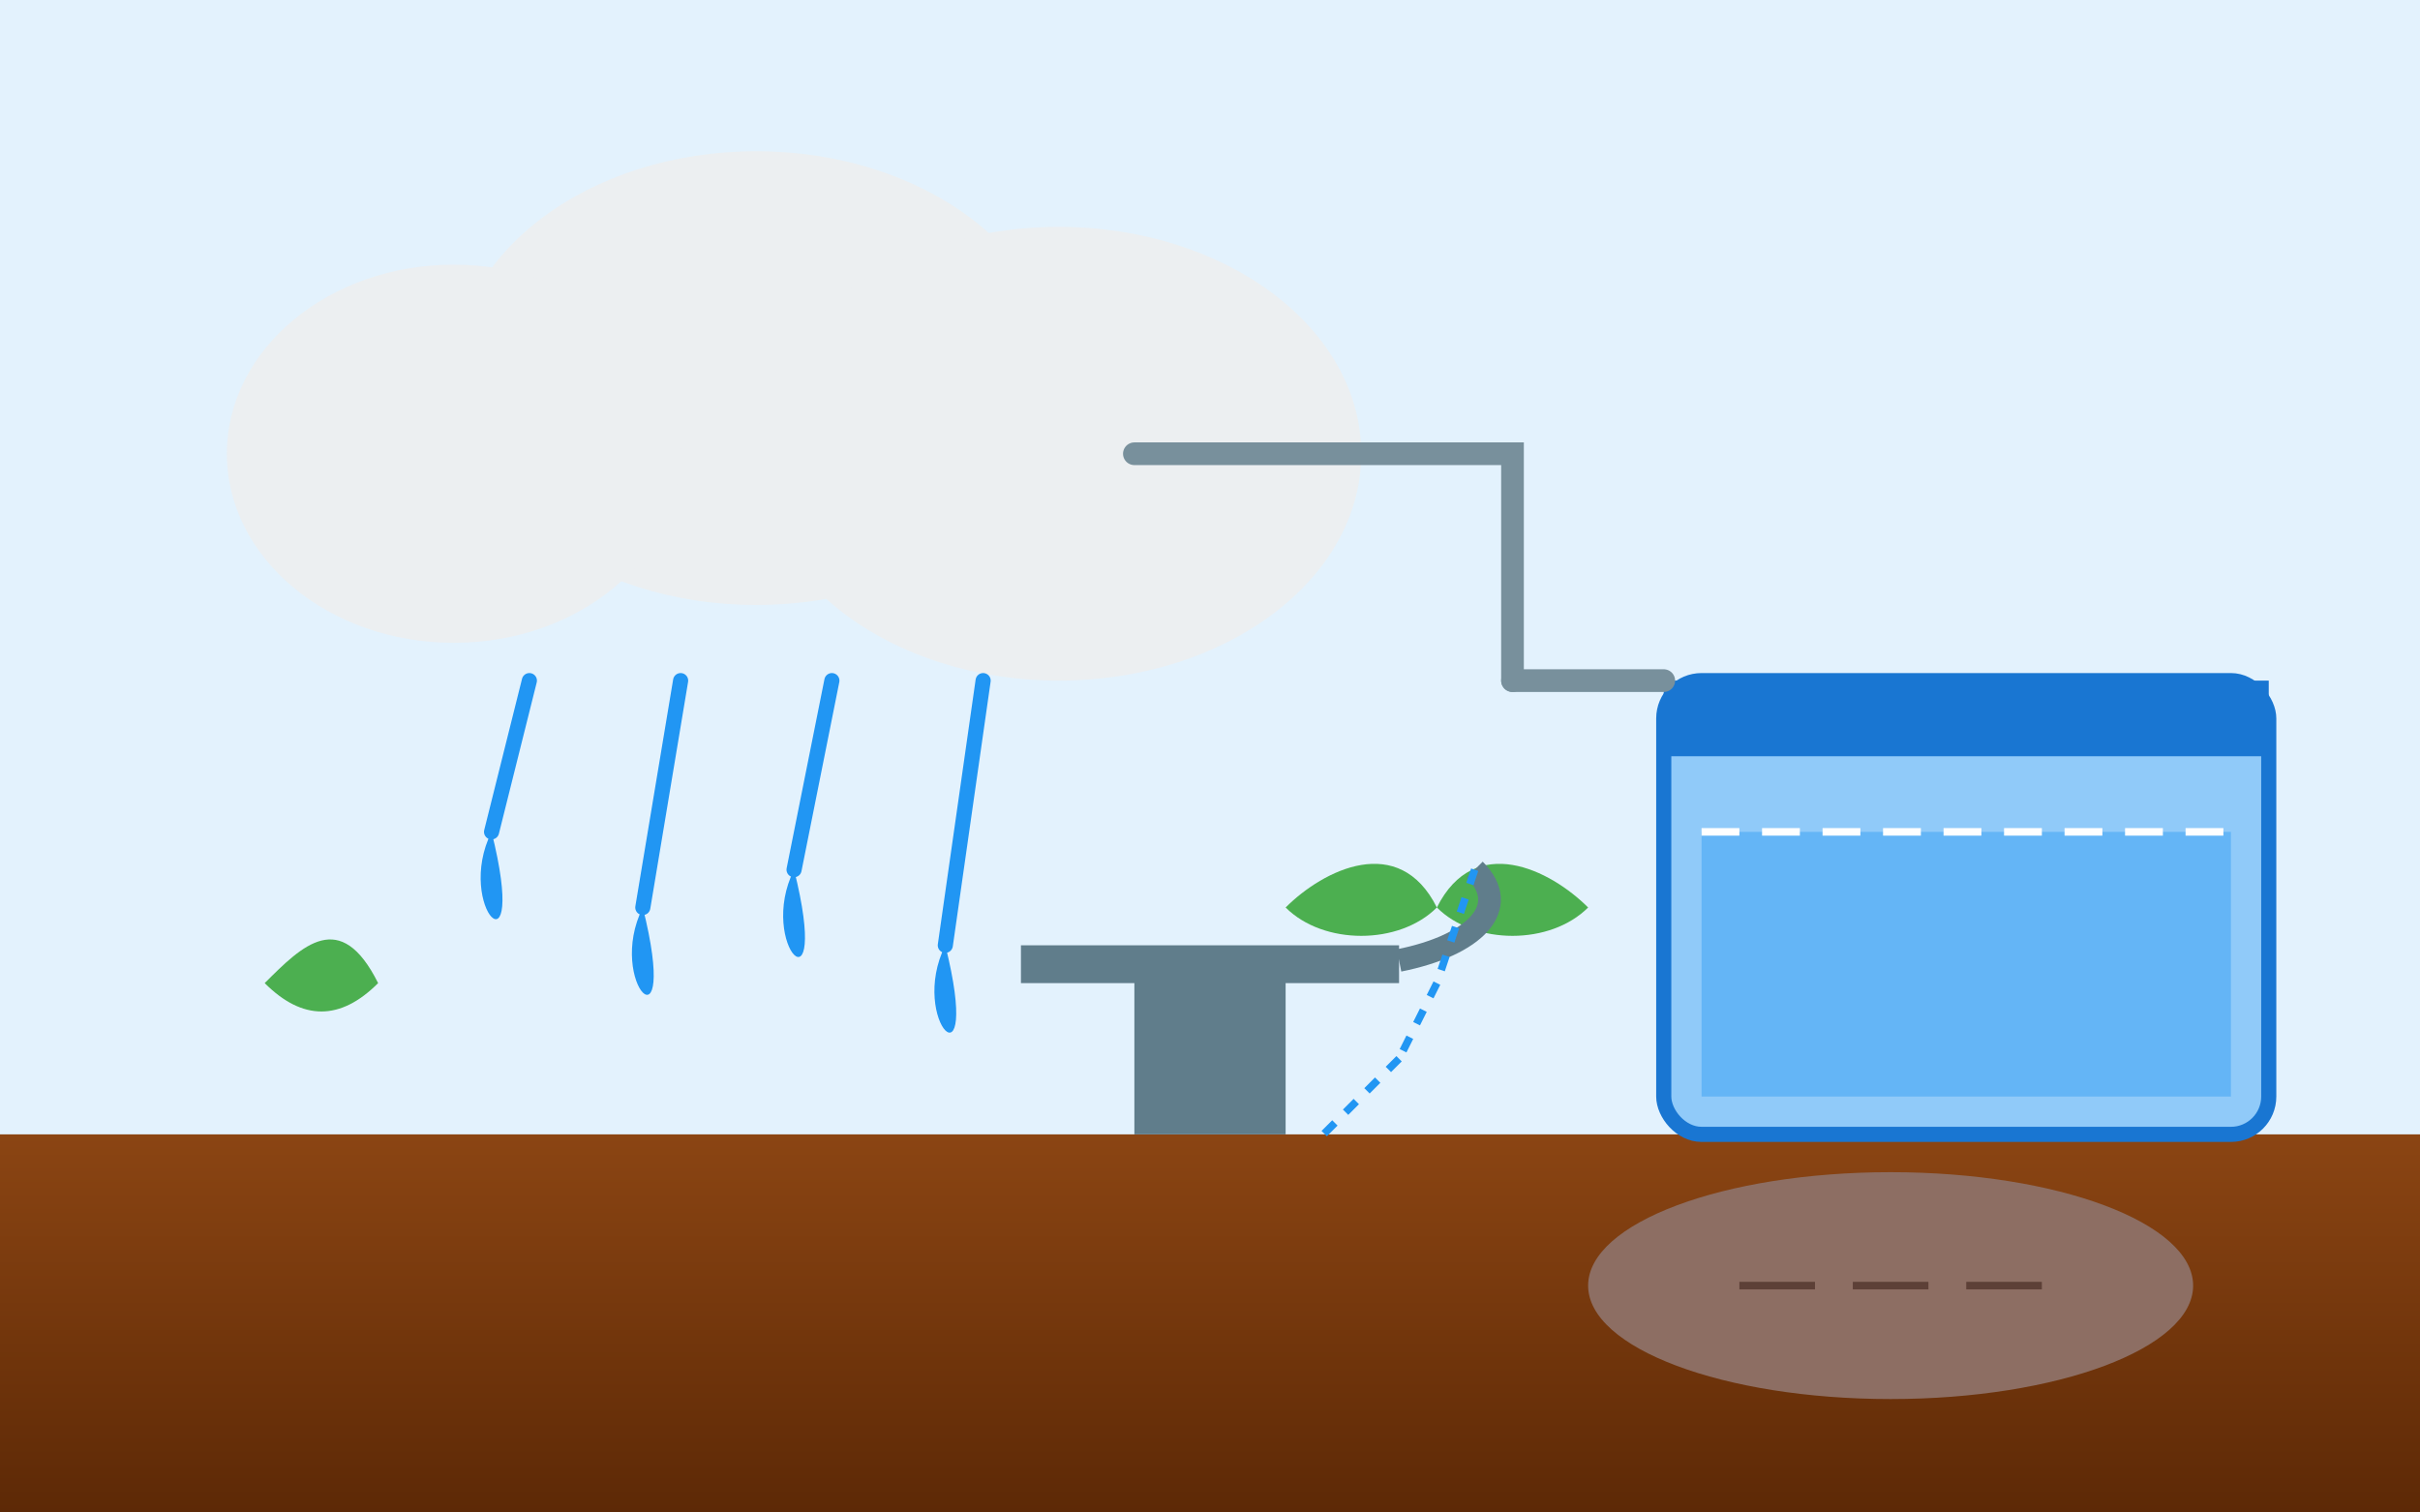 <svg xmlns="http://www.w3.org/2000/svg" viewBox="0 0 320 200" width="320" height="200">
  <rect width="320" height="200" fill="#E3F2FD"/>
  
  <!-- Background gradient -->
  <defs>
    <linearGradient id="soil-gradient" x1="0%" y1="0%" x2="0%" y2="100%">
      <stop offset="0%" stop-color="#8B4513"/>
      <stop offset="100%" stop-color="#5D2906"/>
    </linearGradient>
  </defs>
  
  <!-- Soil -->
  <rect x="0" y="150" width="320" height="50" fill="url(#soil-gradient)"/>
  
  <!-- Rain cloud -->
  <ellipse cx="100" cy="50" rx="40" ry="30" fill="#ECEFF1"/>
  <ellipse cx="140" cy="60" rx="40" ry="30" fill="#ECEFF1"/>
  <ellipse cx="60" cy="60" rx="30" ry="25" fill="#ECEFF1"/>
  
  <!-- Raindrops -->
  <path d="M70,90 L65,110" stroke="#2196F3" stroke-width="2" stroke-linecap="round"/>
  <path d="M90,90 L85,120" stroke="#2196F3" stroke-width="2" stroke-linecap="round"/>
  <path d="M110,90 L105,115" stroke="#2196F3" stroke-width="2" stroke-linecap="round"/>
  <path d="M130,90 L125,125" stroke="#2196F3" stroke-width="2" stroke-linecap="round"/>
  
  <path d="M65,110 C60,120 70,130 65,110 Z" fill="#2196F3"/>
  <path d="M85,120 C80,130 90,140 85,120 Z" fill="#2196F3"/>
  <path d="M105,115 C100,125 110,135 105,115 Z" fill="#2196F3"/>
  <path d="M125,125 C120,135 130,145 125,125 Z" fill="#2196F3"/>
  
  <!-- Plants -->
  <path d="M50,150 L50,130 C45,120 40,125 35,130 C40,135 45,135 50,130 Z" fill="#4CAF50"/>
  <path d="M190,150 L190,120 C185,110 175,115 170,120 C175,125 185,125 190,120 Z" fill="#4CAF50"/>
  <path d="M190,150 L190,120 C195,110 205,115 210,120 C205,125 195,125 190,120 Z" fill="#4CAF50"/>
  
  <!-- Water collection system -->
  <rect x="220" y="90" width="80" height="60" rx="5" ry="5" fill="#90CAF9"/>
  <rect x="220" y="90" width="80" height="60" rx="5" ry="5" fill="none" stroke="#1976D2" stroke-width="2"/>
  <rect x="220" y="90" width="80" height="10" fill="#1976D2"/>
  
  <!-- Pipe connecting to collection system -->
  <path d="M150,60 L200,60 L200,90" fill="none" stroke="#78909C" stroke-width="3" stroke-linecap="round"/>
  <path d="M200,90 L220,90" fill="none" stroke="#78909C" stroke-width="3" stroke-linecap="round"/>
  
  <!-- Water level in collection system -->
  <rect x="225" y="110" width="70" height="35" fill="#64B5F6"/>
  <path d="M225,110 L295,110" stroke="white" stroke-width="1" stroke-dasharray="5,3"/>
  
  <!-- Watering can -->
  <path d="M150,150 L170,150 L170,130 L185,130 L185,125 L135,125 L135,130 L150,130 Z" fill="#607D8B"/>
  <path d="M185,127 C195,125 200,120 195,115" fill="none" stroke="#607D8B" stroke-width="3"/>
  
  <!-- Water from watering can -->
  <path d="M195,115 L190,130" stroke="#2196F3" stroke-width="1" stroke-dasharray="2,2"/>
  <path d="M190,130 L185,140" stroke="#2196F3" stroke-width="1" stroke-dasharray="2,2"/>
  <path d="M185,140 L175,150" stroke="#2196F3" stroke-width="1" stroke-dasharray="2,2"/>
  
  <!-- Dry ground patch -->
  <ellipse cx="250" cy="170" rx="40" ry="15" fill="#8D6E63"/>
  <path d="M230,170 L240,170" stroke="#5D4037" stroke-width="1"/>
  <path d="M245,170 L255,170" stroke="#5D4037" stroke-width="1"/>
  <path d="M260,170 L270,170" stroke="#5D4037" stroke-width="1"/>
</svg>
